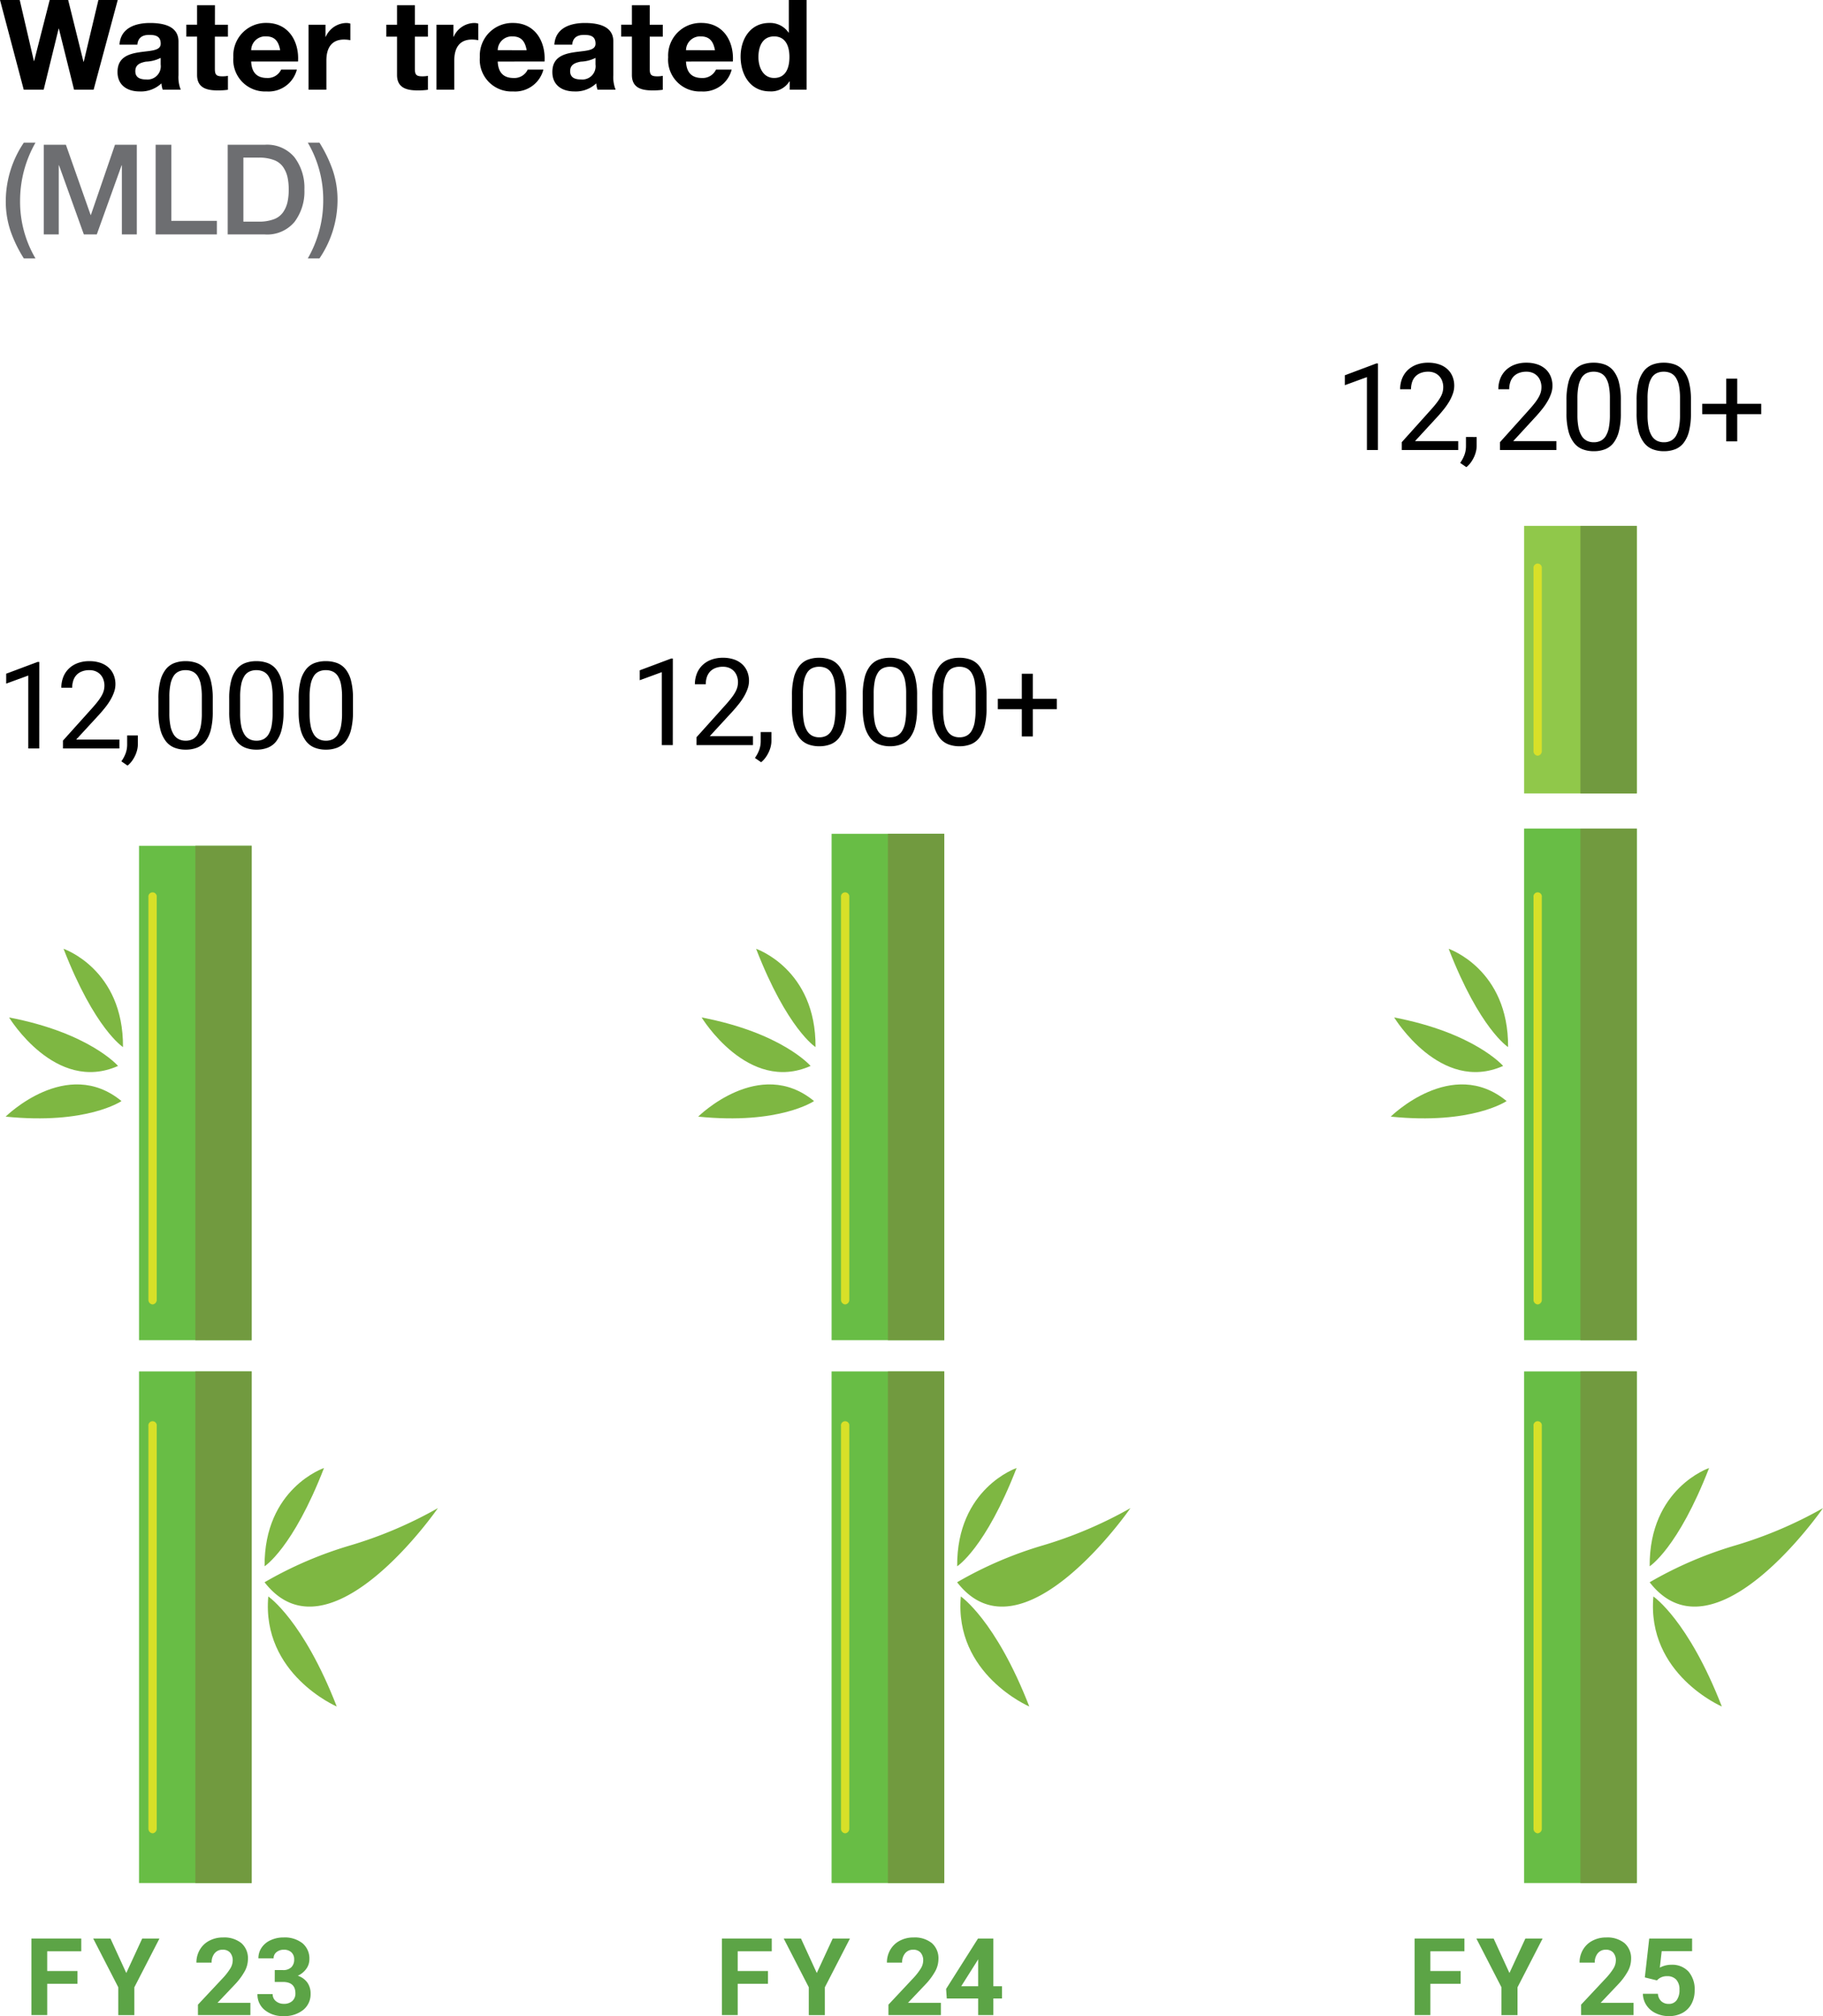 <svg xmlns="http://www.w3.org/2000/svg" width="203.32" height="224.804" viewBox="0 0 203.32 224.804">
  <g id="Group_153386" data-name="Group 153386" transform="translate(-2919.466 -2033.56)">
    <path id="Path_10984" data-name="Path 10984" d="M13.174-10H11.018L9.38-3.108H9.352L7.644-10H5.586L3.85-3.192H3.822L2.24-10H.042L2.688,0H4.914L6.58-6.8h.028L8.3,0h2.184Zm4.788,7.2a1.477,1.477,0,0,1-1.61,1.666c-.644,0-1.218-.182-1.218-.924S15.694-3,16.31-3.122a3.955,3.955,0,0,0,1.652-.42Zm-2.6-2.212c.07-.784.56-1.092,1.316-1.092.7,0,1.288.126,1.288.98,0,.812-1.134.77-2.352.952s-2.464.56-2.464,2.2C13.146-.49,14.238.2,15.61.2a3.319,3.319,0,0,0,2.436-.9,2.957,2.957,0,0,0,.14.7H20.2a3.708,3.708,0,0,1-.252-1.61V-5.376c0-1.736-1.736-2.058-3.178-2.058-1.624,0-3.29.56-3.4,2.422Zm8.652-4.4H22.022v2.17h-1.2v1.33h1.2v4.27C22.022-.2,23.086.084,24.3.084a7.624,7.624,0,0,0,1.162-.07V-1.54a3.057,3.057,0,0,1-.616.056c-.672,0-.84-.168-.84-.84V-5.908h1.456v-1.33H24.01Zm9.268,6.272c.14-2.226-1.05-4.3-3.514-4.3a3.63,3.63,0,0,0-3.7,3.822A3.535,3.535,0,0,0,29.764.2,3.256,3.256,0,0,0,33.152-2.24H31.4a1.637,1.637,0,0,1-1.568.938c-1.106,0-1.722-.574-1.778-1.834ZM28.056-4.4a1.567,1.567,0,0,1,1.652-1.54c.966,0,1.4.532,1.582,1.54Zm6.4,4.4h1.988V-3.262c0-1.274.5-2.324,1.96-2.324a3.628,3.628,0,0,1,.714.07V-7.364a1.482,1.482,0,0,0-.434-.07,2.559,2.559,0,0,0-2.31,1.54h-.028V-7.238h-1.89ZM46.312-9.408H44.324v2.17h-1.2v1.33h1.2v4.27C44.324-.2,45.388.084,46.606.084a7.624,7.624,0,0,0,1.162-.07V-1.54a3.057,3.057,0,0,1-.616.056c-.672,0-.84-.168-.84-.84V-5.908h1.456v-1.33H46.312ZM48.72,0h1.988V-3.262c0-1.274.5-2.324,1.96-2.324a3.628,3.628,0,0,1,.714.07V-7.364a1.482,1.482,0,0,0-.434-.07,2.559,2.559,0,0,0-2.31,1.54H50.61V-7.238H48.72ZM60.774-3.136c.14-2.226-1.05-4.3-3.514-4.3a3.63,3.63,0,0,0-3.7,3.822A3.535,3.535,0,0,0,57.26.2,3.256,3.256,0,0,0,60.648-2.24H58.9A1.637,1.637,0,0,1,57.33-1.3c-1.106,0-1.722-.574-1.778-1.834ZM55.552-4.4A1.567,1.567,0,0,1,57.2-5.936c.966,0,1.4.532,1.582,1.54ZM66.458-2.8a1.477,1.477,0,0,1-1.61,1.666c-.644,0-1.218-.182-1.218-.924S64.19-3,64.806-3.122a3.955,3.955,0,0,0,1.652-.42Zm-2.6-2.212c.07-.784.56-1.092,1.316-1.092.7,0,1.288.126,1.288.98,0,.812-1.134.77-2.352.952s-2.464.56-2.464,2.2C61.642-.49,62.734.2,64.106.2a3.319,3.319,0,0,0,2.436-.9,2.957,2.957,0,0,0,.14.7H68.7a3.708,3.708,0,0,1-.252-1.61V-5.376c0-1.736-1.736-2.058-3.178-2.058-1.624,0-3.29.56-3.4,2.422Zm8.652-4.4H70.518v2.17h-1.2v1.33h1.2v4.27C70.518-.2,71.582.084,72.8.084a7.624,7.624,0,0,0,1.162-.07V-1.54a3.057,3.057,0,0,1-.616.056c-.672,0-.84-.168-.84-.84V-5.908h1.456v-1.33H72.506Zm9.268,6.272c.14-2.226-1.05-4.3-3.514-4.3a3.63,3.63,0,0,0-3.7,3.822A3.535,3.535,0,0,0,78.26.2,3.256,3.256,0,0,0,81.648-2.24H79.9A1.637,1.637,0,0,1,78.33-1.3c-1.106,0-1.722-.574-1.778-1.834ZM76.552-4.4A1.567,1.567,0,0,1,78.2-5.936c.966,0,1.4.532,1.582,1.54ZM88.116,0h1.89V-10H88.018v3.64H87.99a2.49,2.49,0,0,0-2.142-1.078c-2.128,0-3.206,1.806-3.206,3.752,0,2,1.064,3.878,3.248,3.878a2.4,2.4,0,0,0,2.2-1.12h.028Zm-.028-3.64c0,1.19-.392,2.338-1.708,2.338-1.232,0-1.75-1.19-1.75-2.324,0-1.19.448-2.31,1.75-2.31S88.088-4.816,88.088-3.64Z" transform="translate(2919.424 2043.556)"/>
    <path id="Path_10985" data-name="Path 10985" d="M4,2.674H2.7A14.808,14.808,0,0,1,1.218-.378a10.364,10.364,0,0,1-.532-3.4A11.7,11.7,0,0,1,2.7-10.234H4A13.04,13.04,0,0,0,2.282-3.78,12.443,12.443,0,0,0,4,2.674ZM4.928,0V-10H7.392L10.15-2.17h.028L12.866-10H15.3V0H13.636V-7.714h-.028L10.836,0H9.394L6.622-7.714H6.594V0ZM17.4,0V-10h1.75v8.484h5.082V0Zm9.786-8.568v7.14H28.91a4.607,4.607,0,0,0,1.673-.266,2.156,2.156,0,0,0,1.029-.777,3.26,3.26,0,0,0,.49-1.113A6.3,6.3,0,0,0,32.242-5a6.3,6.3,0,0,0-.14-1.414,3.259,3.259,0,0,0-.49-1.113A2.156,2.156,0,0,0,30.583-8.3a4.607,4.607,0,0,0-1.673-.266ZM25.438,0V-10h4.144a3.963,3.963,0,0,1,3.3,1.393A5.622,5.622,0,0,1,33.992-5a5.622,5.622,0,0,1-1.106,3.605A3.963,3.963,0,0,1,29.582,0ZM34.37-10.234h1.3a15.073,15.073,0,0,1,1.484,3.073,10.381,10.381,0,0,1,.532,3.395,11.586,11.586,0,0,1-2.016,6.44h-1.3a12.912,12.912,0,0,0,1.722-6.44A12.517,12.517,0,0,0,34.37-10.234Z" transform="translate(2919.424 2059.701)" fill="#6d6e71"/>
    <path id="Path_10758" data-name="Path 10758" d="M5.643-.64H2.266V2.847H.508V-5.687H6.065v1.424h-3.8v2.2H5.643Z" transform="translate(2922.465 2255.399)" fill="#5ca446"/>
    <path id="Path_10759" data-name="Path 10759" d="M3.7-1.842,5.477-5.687H7.4L4.6-.248v3.1H2.81v-3.1l-2.8-5.44H1.936Z" transform="translate(2929.85 2255.399)" fill="#5ca446"/>
    <path id="Path_10760" data-name="Path 10760" d="M6.294,2.886H.443V1.726L3.2-1.217A6.811,6.811,0,0,0,4.046-2.3a1.742,1.742,0,0,0,.273-.879,1.3,1.3,0,0,0-.287-.894A1.037,1.037,0,0,0,3.21-4.4,1.118,1.118,0,0,0,2.3-4a1.567,1.567,0,0,0-.331,1.04H.273A2.8,2.8,0,0,1,.646-4.388,2.623,2.623,0,0,1,1.7-5.4,3.2,3.2,0,0,1,3.24-5.766a3.028,3.028,0,0,1,2.049.633,2.24,2.24,0,0,1,.73,1.788,2.87,2.87,0,0,1-.328,1.29A7.166,7.166,0,0,1,4.564-.525L2.624,1.521H6.294Z" transform="translate(2941.1 2255.36)" fill="#5ca446"/>
    <path id="Path_10761" data-name="Path 10761" d="M2.179-2.131h.9a1.272,1.272,0,0,0,.955-.322,1.181,1.181,0,0,0,.311-.856,1.045,1.045,0,0,0-.308-.8A1.193,1.193,0,0,0,3.193-4.4a1.25,1.25,0,0,0-.815.267.853.853,0,0,0-.328.695H.356a2.083,2.083,0,0,1,.361-1.2,2.4,2.4,0,0,1,1.008-.829,3.365,3.365,0,0,1,1.427-.3,3.191,3.191,0,0,1,2.122.648,2.21,2.21,0,0,1,.768,1.785,1.8,1.8,0,0,1-.358,1.079,2.323,2.323,0,0,1-.938.756,2.121,2.121,0,0,1,1.076.774A2.1,2.1,0,0,1,6.176.495a2.247,2.247,0,0,1-.829,1.823A3.335,3.335,0,0,1,3.152,3a3.162,3.162,0,0,1-2.09-.674A2.2,2.2,0,0,1,.25.548H1.944a.981.981,0,0,0,.361.785,1.328,1.328,0,0,0,.888.3,1.335,1.335,0,0,0,.947-.319A1.1,1.1,0,0,0,4.482.471q0-1.278-1.407-1.278h-.9Z" transform="translate(2947.931 2255.36)" fill="#5ca446"/>
    <path id="Path_10798" data-name="Path 10798" d="M5.643-.64H2.266V2.847H.508V-5.687H6.065v1.424h-3.8v2.2H5.643Z" transform="translate(2999.477 2255.399)" fill="#5ca446"/>
    <path id="Path_10799" data-name="Path 10799" d="M3.7-1.842,5.477-5.687H7.4L4.6-.248v3.1H2.81v-3.1l-2.8-5.44H1.936Z" transform="translate(3006.862 2255.399)" fill="#5ca446"/>
    <path id="Path_10800" data-name="Path 10800" d="M6.294,2.886H.443V1.726L3.2-1.217A6.811,6.811,0,0,0,4.046-2.3a1.742,1.742,0,0,0,.273-.879,1.3,1.3,0,0,0-.287-.894A1.037,1.037,0,0,0,3.21-4.4,1.118,1.118,0,0,0,2.3-4a1.567,1.567,0,0,0-.331,1.04H.273A2.8,2.8,0,0,1,.646-4.388,2.623,2.623,0,0,1,1.7-5.4,3.2,3.2,0,0,1,3.24-5.766a3.028,3.028,0,0,1,2.049.633,2.24,2.24,0,0,1,.73,1.788,2.87,2.87,0,0,1-.328,1.29A7.166,7.166,0,0,1,4.564-.525L2.624,1.521H6.294Z" transform="translate(3018.112 2255.36)" fill="#5ca446"/>
    <path id="Path_10801" data-name="Path 10801" d="M5.485-.365h.967V1H5.485V2.847H3.791V1H.291L.215-.066,3.773-5.687H5.485ZM1.9-.365H3.791V-3.378l-.111.193Z" transform="translate(3024.77 2255.399)" fill="#5ca446"/>
    <path id="Path_10845" data-name="Path 10845" d="M5.643-.64H2.266V2.847H.508V-5.687H6.065v1.424h-3.8v2.2H5.643Z" transform="translate(3076.729 2255.399)" fill="#5ca446"/>
    <path id="Path_10846" data-name="Path 10846" d="M3.7-1.842,5.477-5.687H7.4L4.6-.248v3.1H2.81v-3.1l-2.8-5.44H1.936Z" transform="translate(3084.115 2255.399)" fill="#5ca446"/>
    <path id="Path_10847" data-name="Path 10847" d="M6.294,2.886H.443V1.726L3.2-1.217A6.811,6.811,0,0,0,4.046-2.3a1.742,1.742,0,0,0,.273-.879,1.3,1.3,0,0,0-.287-.894A1.037,1.037,0,0,0,3.21-4.4,1.118,1.118,0,0,0,2.3-4a1.567,1.567,0,0,0-.331,1.04H.273A2.8,2.8,0,0,1,.646-4.388,2.623,2.623,0,0,1,1.7-5.4,3.2,3.2,0,0,1,3.24-5.766a3.028,3.028,0,0,1,2.049.633,2.24,2.24,0,0,1,.73,1.788,2.87,2.87,0,0,1-.328,1.29A7.166,7.166,0,0,1,4.564-.525L2.624,1.521H6.294Z" transform="translate(3095.363 2255.36)" fill="#5ca446"/>
    <path id="Path_10848" data-name="Path 10848" d="M.627-1.35l.492-4.338H5.9v1.413H2.509L2.3-2.44a2.686,2.686,0,0,1,1.284-.322,2.46,2.46,0,0,1,1.911.756A3.021,3.021,0,0,1,6.184.11a3.094,3.094,0,0,1-.349,1.48,2.462,2.462,0,0,1-1,1.014A3.12,3.12,0,0,1,3.3,2.965a3.313,3.313,0,0,1-1.436-.314A2.547,2.547,0,0,1,.818,1.769,2.4,2.4,0,0,1,.41.473H2.087a1.252,1.252,0,0,0,.372.829,1.18,1.18,0,0,0,.835.3,1.041,1.041,0,0,0,.885-.413A1.914,1.914,0,0,0,4.49.016,1.583,1.583,0,0,0,4.132-1.1a1.312,1.312,0,0,0-1.014-.387,1.466,1.466,0,0,0-.979.317l-.164.152Z" transform="translate(3102.287 2255.399)" fill="#5ca446"/>
    <path id="Path_10762" data-name="Path 10762" d="M4.433,3.219H3.207V-4.912l-2.46.9V-5.117l3.5-1.312h.191Z" transform="translate(2919.409 2113.796)"/>
    <path id="Path_10763" data-name="Path 10763" d="M6.885,3.247H.593V2.37l3.146-3.5q.435-.481.722-.851a5.21,5.21,0,0,0,.455-.676,2.41,2.41,0,0,0,.234-.574,2.261,2.261,0,0,0,.066-.544A1.972,1.972,0,0,0,5.1-4.439a1.59,1.59,0,0,0-.323-.544,1.516,1.516,0,0,0-.521-.366,1.767,1.767,0,0,0-.712-.135,2.257,2.257,0,0,0-.847.145,1.626,1.626,0,0,0-.6.4,1.666,1.666,0,0,0-.356.617,2.523,2.523,0,0,0-.119.795H.409a3.265,3.265,0,0,1,.2-1.147,2.641,2.641,0,0,1,.6-.943,2.824,2.824,0,0,1,.983-.636,3.649,3.649,0,0,1,1.358-.234A3.733,3.733,0,0,1,4.764-6.3a2.571,2.571,0,0,1,.91.524,2.267,2.267,0,0,1,.57.814,2.7,2.7,0,0,1,.2,1.049,2.641,2.641,0,0,1-.145.851,4.828,4.828,0,0,1-.389.854,6.987,6.987,0,0,1-.574.844q-.33.419-.692.821l-2.578,2.8H6.885Z" transform="translate(2925.897 2113.768)"/>
    <path id="Path_10764" data-name="Path 10764" d="M1.967.014a2.713,2.713,0,0,1-.076.62,3.26,3.26,0,0,1-.224.64,3.7,3.7,0,0,1-.359.607,2.708,2.708,0,0,1-.488.514L.127,1.919a3.794,3.794,0,0,0,.478-.894A2.86,2.86,0,0,0,.774.033v-1H1.967Z" transform="translate(2932.874 2116.533)"/>
    <path id="Path_10765" data-name="Path 10765" d="M6.566-.848A7.993,7.993,0,0,1,6.355,1.14a3.53,3.53,0,0,1-.6,1.306,2.228,2.228,0,0,1-.95.716,3.43,3.43,0,0,1-1.256.218,3.437,3.437,0,0,1-1.253-.218,2.247,2.247,0,0,1-.956-.716A3.571,3.571,0,0,1,.723,1.14,7.761,7.761,0,0,1,.505-.848V-2.312A7.756,7.756,0,0,1,.72-4.29a3.434,3.434,0,0,1,.61-1.286,2.229,2.229,0,0,1,.953-.7,3.507,3.507,0,0,1,1.25-.211,3.554,3.554,0,0,1,1.26.211,2.226,2.226,0,0,1,.956.7A3.4,3.4,0,0,1,6.355-4.29a7.872,7.872,0,0,1,.211,1.978ZM5.346-2.516A7.033,7.033,0,0,0,5.23-3.895a2.638,2.638,0,0,0-.346-.92,1.374,1.374,0,0,0-.57-.511,1.831,1.831,0,0,0-.781-.158,1.814,1.814,0,0,0-.775.158,1.353,1.353,0,0,0-.567.511,2.728,2.728,0,0,0-.346.92,6.843,6.843,0,0,0-.119,1.378v1.86A6.955,6.955,0,0,0,1.844.725a2.829,2.829,0,0,0,.353.946,1.462,1.462,0,0,0,.574.541,1.7,1.7,0,0,0,.775.171,1.706,1.706,0,0,0,.785-.171,1.425,1.425,0,0,0,.564-.541,2.832,2.832,0,0,0,.34-.946A7.352,7.352,0,0,0,5.346-.657ZM14.46-.848a7.993,7.993,0,0,1-.211,1.988,3.53,3.53,0,0,1-.6,1.306,2.228,2.228,0,0,1-.95.716,3.43,3.43,0,0,1-1.256.218,3.437,3.437,0,0,1-1.253-.218,2.247,2.247,0,0,1-.956-.716A3.571,3.571,0,0,1,8.617,1.14,7.761,7.761,0,0,1,8.4-.848V-2.312A7.756,7.756,0,0,1,8.614-4.29a3.434,3.434,0,0,1,.61-1.286,2.229,2.229,0,0,1,.953-.7,3.507,3.507,0,0,1,1.25-.211,3.554,3.554,0,0,1,1.26.211,2.226,2.226,0,0,1,.956.7,3.4,3.4,0,0,1,.607,1.286,7.872,7.872,0,0,1,.211,1.978ZM13.24-2.516a7.033,7.033,0,0,0-.115-1.378,2.638,2.638,0,0,0-.346-.92,1.374,1.374,0,0,0-.57-.511,1.831,1.831,0,0,0-.781-.158,1.814,1.814,0,0,0-.775.158,1.353,1.353,0,0,0-.567.511,2.728,2.728,0,0,0-.346.92A6.843,6.843,0,0,0,9.62-2.516v1.86A6.955,6.955,0,0,0,9.738.725a2.829,2.829,0,0,0,.353.946,1.462,1.462,0,0,0,.574.541,1.7,1.7,0,0,0,.775.171,1.706,1.706,0,0,0,.785-.171,1.425,1.425,0,0,0,.564-.541,2.832,2.832,0,0,0,.34-.946A7.353,7.353,0,0,0,13.24-.657Z" transform="translate(2936.629 2113.768)"/>
    <path id="Path_10766" data-name="Path 10766" d="M6.566-.848A7.993,7.993,0,0,1,6.355,1.14a3.53,3.53,0,0,1-.6,1.306,2.228,2.228,0,0,1-.95.716,3.43,3.43,0,0,1-1.256.218,3.437,3.437,0,0,1-1.253-.218,2.247,2.247,0,0,1-.956-.716A3.571,3.571,0,0,1,.723,1.14,7.761,7.761,0,0,1,.505-.848V-2.312A7.756,7.756,0,0,1,.72-4.29a3.434,3.434,0,0,1,.61-1.286,2.229,2.229,0,0,1,.953-.7,3.507,3.507,0,0,1,1.25-.211,3.554,3.554,0,0,1,1.26.211,2.226,2.226,0,0,1,.956.7A3.4,3.4,0,0,1,6.355-4.29a7.872,7.872,0,0,1,.211,1.978ZM5.346-2.516A7.033,7.033,0,0,0,5.23-3.895a2.638,2.638,0,0,0-.346-.92,1.374,1.374,0,0,0-.57-.511,1.831,1.831,0,0,0-.781-.158,1.814,1.814,0,0,0-.775.158,1.353,1.353,0,0,0-.567.511,2.728,2.728,0,0,0-.346.92,6.843,6.843,0,0,0-.119,1.378v1.86A6.955,6.955,0,0,0,1.844.725a2.829,2.829,0,0,0,.353.946,1.462,1.462,0,0,0,.574.541,1.7,1.7,0,0,0,.775.171,1.706,1.706,0,0,0,.785-.171,1.425,1.425,0,0,0,.564-.541,2.832,2.832,0,0,0,.34-.946A7.352,7.352,0,0,0,5.346-.657Z" transform="translate(2952.268 2113.768)"/>
    <path id="Path_10802" data-name="Path 10802" d="M4.433,3.219H3.207V-4.912l-2.46.9V-5.117l3.5-1.312h.191Z" transform="translate(2990.069 2113.418)"/>
    <path id="Path_10803" data-name="Path 10803" d="M6.885,3.247H.593V2.37l3.146-3.5q.435-.481.722-.851a5.21,5.21,0,0,0,.455-.676,2.41,2.41,0,0,0,.234-.574,2.261,2.261,0,0,0,.066-.544A1.972,1.972,0,0,0,5.1-4.439a1.59,1.59,0,0,0-.323-.544,1.516,1.516,0,0,0-.521-.366,1.767,1.767,0,0,0-.712-.135,2.257,2.257,0,0,0-.847.145,1.626,1.626,0,0,0-.6.4,1.666,1.666,0,0,0-.356.617,2.523,2.523,0,0,0-.119.795H.409a3.265,3.265,0,0,1,.2-1.147,2.641,2.641,0,0,1,.6-.943,2.824,2.824,0,0,1,.983-.636,3.649,3.649,0,0,1,1.358-.234A3.733,3.733,0,0,1,4.764-6.3a2.571,2.571,0,0,1,.91.524,2.267,2.267,0,0,1,.57.814,2.7,2.7,0,0,1,.2,1.049,2.641,2.641,0,0,1-.145.851,4.828,4.828,0,0,1-.389.854,6.987,6.987,0,0,1-.574.844q-.33.419-.692.821l-2.578,2.8H6.885Z" transform="translate(2996.558 2113.39)"/>
    <path id="Path_10804" data-name="Path 10804" d="M1.967.014a2.713,2.713,0,0,1-.076.62,3.26,3.26,0,0,1-.224.64,3.7,3.7,0,0,1-.359.607,2.708,2.708,0,0,1-.488.514L.127,1.919a3.794,3.794,0,0,0,.478-.894A2.86,2.86,0,0,0,.774.033v-1H1.967Z" transform="translate(3003.535 2116.155)"/>
    <path id="Path_10805" data-name="Path 10805" d="M6.566-.848A7.993,7.993,0,0,1,6.355,1.14a3.53,3.53,0,0,1-.6,1.306,2.228,2.228,0,0,1-.95.716,3.43,3.43,0,0,1-1.256.218,3.437,3.437,0,0,1-1.253-.218,2.247,2.247,0,0,1-.956-.716A3.571,3.571,0,0,1,.723,1.14,7.761,7.761,0,0,1,.505-.848V-2.312A7.756,7.756,0,0,1,.72-4.29a3.434,3.434,0,0,1,.61-1.286,2.229,2.229,0,0,1,.953-.7,3.507,3.507,0,0,1,1.25-.211,3.554,3.554,0,0,1,1.26.211,2.226,2.226,0,0,1,.956.7A3.4,3.4,0,0,1,6.355-4.29a7.872,7.872,0,0,1,.211,1.978ZM5.346-2.516A7.033,7.033,0,0,0,5.23-3.895a2.638,2.638,0,0,0-.346-.92,1.374,1.374,0,0,0-.57-.511,1.831,1.831,0,0,0-.781-.158,1.814,1.814,0,0,0-.775.158,1.353,1.353,0,0,0-.567.511,2.728,2.728,0,0,0-.346.92,6.843,6.843,0,0,0-.119,1.378v1.86A6.955,6.955,0,0,0,1.844.725a2.829,2.829,0,0,0,.353.946,1.462,1.462,0,0,0,.574.541,1.7,1.7,0,0,0,.775.171,1.706,1.706,0,0,0,.785-.171,1.425,1.425,0,0,0,.564-.541,2.832,2.832,0,0,0,.34-.946A7.352,7.352,0,0,0,5.346-.657ZM14.46-.848a7.993,7.993,0,0,1-.211,1.988,3.53,3.53,0,0,1-.6,1.306,2.228,2.228,0,0,1-.95.716,3.43,3.43,0,0,1-1.256.218,3.437,3.437,0,0,1-1.253-.218,2.247,2.247,0,0,1-.956-.716A3.571,3.571,0,0,1,8.617,1.14,7.761,7.761,0,0,1,8.4-.848V-2.312A7.756,7.756,0,0,1,8.614-4.29a3.434,3.434,0,0,1,.61-1.286,2.229,2.229,0,0,1,.953-.7,3.507,3.507,0,0,1,1.25-.211,3.554,3.554,0,0,1,1.26.211,2.226,2.226,0,0,1,.956.7,3.4,3.4,0,0,1,.607,1.286,7.872,7.872,0,0,1,.211,1.978ZM13.24-2.516a7.033,7.033,0,0,0-.115-1.378,2.638,2.638,0,0,0-.346-.92,1.374,1.374,0,0,0-.57-.511,1.831,1.831,0,0,0-.781-.158,1.814,1.814,0,0,0-.775.158,1.353,1.353,0,0,0-.567.511,2.728,2.728,0,0,0-.346.92A6.843,6.843,0,0,0,9.62-2.516v1.86A6.955,6.955,0,0,0,9.738.725a2.829,2.829,0,0,0,.353.946,1.462,1.462,0,0,0,.574.541,1.7,1.7,0,0,0,.775.171,1.706,1.706,0,0,0,.785-.171,1.425,1.425,0,0,0,.564-.541,2.832,2.832,0,0,0,.34-.946A7.353,7.353,0,0,0,13.24-.657Z" transform="translate(3007.29 2113.39)"/>
    <path id="Path_10806" data-name="Path 10806" d="M6.566-.848A7.993,7.993,0,0,1,6.355,1.14a3.53,3.53,0,0,1-.6,1.306,2.228,2.228,0,0,1-.95.716,3.43,3.43,0,0,1-1.256.218,3.437,3.437,0,0,1-1.253-.218,2.247,2.247,0,0,1-.956-.716A3.571,3.571,0,0,1,.723,1.14,7.761,7.761,0,0,1,.505-.848V-2.312A7.756,7.756,0,0,1,.72-4.29a3.434,3.434,0,0,1,.61-1.286,2.229,2.229,0,0,1,.953-.7,3.507,3.507,0,0,1,1.25-.211,3.554,3.554,0,0,1,1.26.211,2.226,2.226,0,0,1,.956.7A3.4,3.4,0,0,1,6.355-4.29a7.872,7.872,0,0,1,.211,1.978ZM5.346-2.516A7.033,7.033,0,0,0,5.23-3.895a2.638,2.638,0,0,0-.346-.92,1.374,1.374,0,0,0-.57-.511,1.831,1.831,0,0,0-.781-.158,1.814,1.814,0,0,0-.775.158,1.353,1.353,0,0,0-.567.511,2.728,2.728,0,0,0-.346.92,6.843,6.843,0,0,0-.119,1.378v1.86A6.955,6.955,0,0,0,1.844.725a2.829,2.829,0,0,0,.353.946,1.462,1.462,0,0,0,.574.541,1.7,1.7,0,0,0,.775.171,1.706,1.706,0,0,0,.785-.171,1.425,1.425,0,0,0,.564-.541,2.832,2.832,0,0,0,.34-.946A7.352,7.352,0,0,0,5.346-.657Z" transform="translate(3022.929 2113.39)"/>
    <path id="Path_10807" data-name="Path 10807" d="M4.247-2.5H6.924v1.154H4.247V1.69H3.02V-1.343H.343V-2.5H3.02V-5.3H4.247Z" transform="translate(3030.411 2113.984)"/>
    <path id="Path_10849" data-name="Path 10849" d="M4.433,3.219H3.207V-4.912l-2.46.9V-5.117l3.5-1.312h.191Z" transform="translate(3068.712 2080.519)"/>
    <path id="Path_10850" data-name="Path 10850" d="M6.885,3.247H.593V2.37l3.146-3.5q.435-.481.722-.851a5.21,5.21,0,0,0,.455-.676,2.41,2.41,0,0,0,.234-.574,2.261,2.261,0,0,0,.066-.544A1.972,1.972,0,0,0,5.1-4.439a1.59,1.59,0,0,0-.323-.544,1.516,1.516,0,0,0-.521-.366,1.767,1.767,0,0,0-.712-.135,2.257,2.257,0,0,0-.847.145,1.626,1.626,0,0,0-.6.4,1.666,1.666,0,0,0-.356.617,2.523,2.523,0,0,0-.119.795H.409a3.265,3.265,0,0,1,.2-1.147,2.641,2.641,0,0,1,.6-.943,2.824,2.824,0,0,1,.983-.636,3.649,3.649,0,0,1,1.358-.234A3.733,3.733,0,0,1,4.764-6.3a2.571,2.571,0,0,1,.91.524,2.267,2.267,0,0,1,.57.814,2.7,2.7,0,0,1,.2,1.049,2.641,2.641,0,0,1-.145.851,4.828,4.828,0,0,1-.389.854,6.987,6.987,0,0,1-.574.844q-.33.419-.692.821l-2.578,2.8H6.885Z" transform="translate(3075.215 2080.491)"/>
    <path id="Path_10851" data-name="Path 10851" d="M1.967.014a2.713,2.713,0,0,1-.076.62,3.26,3.26,0,0,1-.224.64,3.7,3.7,0,0,1-.359.607,2.708,2.708,0,0,1-.488.514L.127,1.919a3.794,3.794,0,0,0,.478-.894A2.86,2.86,0,0,0,.774.033v-1H1.967Z" transform="translate(3082.192 2083.256)"/>
    <path id="Path_10852" data-name="Path 10852" d="M6.885,3.247H.593V2.37l3.146-3.5q.435-.481.722-.851a5.21,5.21,0,0,0,.455-.676,2.41,2.41,0,0,0,.234-.574,2.261,2.261,0,0,0,.066-.544A1.972,1.972,0,0,0,5.1-4.439a1.59,1.59,0,0,0-.323-.544,1.516,1.516,0,0,0-.521-.366,1.767,1.767,0,0,0-.712-.135,2.257,2.257,0,0,0-.847.145,1.626,1.626,0,0,0-.6.4,1.666,1.666,0,0,0-.356.617,2.523,2.523,0,0,0-.119.795H.409a3.265,3.265,0,0,1,.2-1.147,2.641,2.641,0,0,1,.6-.943,2.824,2.824,0,0,1,.983-.636,3.649,3.649,0,0,1,1.358-.234A3.733,3.733,0,0,1,4.764-6.3a2.571,2.571,0,0,1,.91.524,2.267,2.267,0,0,1,.57.814,2.7,2.7,0,0,1,.2,1.049,2.641,2.641,0,0,1-.145.851,4.828,4.828,0,0,1-.389.854,6.987,6.987,0,0,1-.574.844q-.33.419-.692.821l-2.578,2.8H6.885Z" transform="translate(3086.168 2080.491)"/>
    <path id="Path_10853" data-name="Path 10853" d="M6.566-.848A7.993,7.993,0,0,1,6.355,1.14a3.53,3.53,0,0,1-.6,1.306,2.228,2.228,0,0,1-.95.716,3.43,3.43,0,0,1-1.256.218,3.437,3.437,0,0,1-1.253-.218,2.247,2.247,0,0,1-.956-.716A3.571,3.571,0,0,1,.723,1.14,7.761,7.761,0,0,1,.505-.848V-2.312A7.756,7.756,0,0,1,.72-4.29a3.434,3.434,0,0,1,.61-1.286,2.229,2.229,0,0,1,.953-.7,3.507,3.507,0,0,1,1.25-.211,3.554,3.554,0,0,1,1.26.211,2.226,2.226,0,0,1,.956.7A3.4,3.4,0,0,1,6.355-4.29a7.872,7.872,0,0,1,.211,1.978ZM5.346-2.516A7.033,7.033,0,0,0,5.23-3.895a2.638,2.638,0,0,0-.346-.92,1.374,1.374,0,0,0-.57-.511,1.831,1.831,0,0,0-.781-.158,1.814,1.814,0,0,0-.775.158,1.353,1.353,0,0,0-.567.511,2.728,2.728,0,0,0-.346.92,6.843,6.843,0,0,0-.119,1.378v1.86A6.955,6.955,0,0,0,1.844.725a2.829,2.829,0,0,0,.353.946,1.462,1.462,0,0,0,.574.541,1.7,1.7,0,0,0,.775.171,1.706,1.706,0,0,0,.785-.171,1.425,1.425,0,0,0,.564-.541,2.832,2.832,0,0,0,.34-.946A7.352,7.352,0,0,0,5.346-.657Z" transform="translate(3093.672 2080.491)"/>
    <path id="Path_10854" data-name="Path 10854" d="M6.566-.848A7.993,7.993,0,0,1,6.355,1.14a3.53,3.53,0,0,1-.6,1.306,2.228,2.228,0,0,1-.95.716,3.43,3.43,0,0,1-1.256.218,3.437,3.437,0,0,1-1.253-.218,2.247,2.247,0,0,1-.956-.716A3.571,3.571,0,0,1,.723,1.14,7.761,7.761,0,0,1,.505-.848V-2.312A7.756,7.756,0,0,1,.72-4.29a3.434,3.434,0,0,1,.61-1.286,2.229,2.229,0,0,1,.953-.7,3.507,3.507,0,0,1,1.25-.211,3.554,3.554,0,0,1,1.26.211,2.226,2.226,0,0,1,.956.7A3.4,3.4,0,0,1,6.355-4.29a7.872,7.872,0,0,1,.211,1.978ZM5.346-2.516A7.033,7.033,0,0,0,5.23-3.895a2.638,2.638,0,0,0-.346-.92,1.374,1.374,0,0,0-.57-.511,1.831,1.831,0,0,0-.781-.158,1.814,1.814,0,0,0-.775.158,1.353,1.353,0,0,0-.567.511,2.728,2.728,0,0,0-.346.92,6.843,6.843,0,0,0-.119,1.378v1.86A6.955,6.955,0,0,0,1.844.725a2.829,2.829,0,0,0,.353.946,1.462,1.462,0,0,0,.574.541,1.7,1.7,0,0,0,.775.171,1.706,1.706,0,0,0,.785-.171,1.425,1.425,0,0,0,.564-.541,2.832,2.832,0,0,0,.34-.946A7.352,7.352,0,0,0,5.346-.657Z" transform="translate(3101.492 2080.491)"/>
    <path id="Path_10855" data-name="Path 10855" d="M4.247-2.5H6.924v1.154H4.247V1.69H3.02V-1.343H.343V-2.5H3.02V-5.3H4.247Z" transform="translate(3108.974 2081.084)"/>
    <path id="Path_10767" data-name="Path 10767" d="M0,0H12.563V55.125H0Z" transform="translate(2934.972 2127.871)" fill="#68bd45"/>
    <path id="Path_10768" data-name="Path 10768" d="M0,0H12.563V57.046H0Z" transform="translate(2934.972 2186.48)" fill="#68bd45"/>
    <path id="Path_10769" data-name="Path 10769" d="M0,0H6.282V55.125H0Z" transform="translate(2941.253 2127.871)" fill="#719a3f"/>
    <path id="Path_10770" data-name="Path 10770" d="M0,0H6.282V57.046H0Z" transform="translate(2941.253 2186.48)" fill="#719a3f"/>
    <path id="Path_10771" data-name="Path 10771" d="M20.794,122.039a43.435,43.435,0,0,1,9.55-4.107,46.754,46.754,0,0,0,9.783-4.161S28,131.334,20.794,122.039" transform="translate(2928.179 2087.949)" fill="#7eb742"/>
    <path id="Path_10772" data-name="Path 10772" d="M1.55,85.88s6.816-6.76,12.922-1.736c0,0-3.863,2.658-12.922,1.736" transform="translate(2918.545 2072.188)" fill="#7eb742"/>
    <path id="Path_10773" data-name="Path 10773" d="M1.806,77.312s5.168,8.515,12.152,5.407c0,0-3.178-3.689-12.152-5.407" transform="translate(2918.673 2069.697)" fill="#7eb742"/>
    <path id="Path_10774" data-name="Path 10774" d="M5.855,72.212s6.688,2.263,6.628,10.956c0,0-3.148-1.988-6.628-10.956" transform="translate(2920.7 2067.144)" fill="#7eb742"/>
    <path id="Path_10775" data-name="Path 10775" d="M28.722,132.605s-8.4-3.606-7.635-12.269c0,0,3.882,2.619,7.635,12.269" transform="translate(2928.301 2091.236)" fill="#7eb742"/>
    <path id="Path_10776" data-name="Path 10776" d="M27.423,110.791s-6.688,2.261-6.628,10.956c0,0,3.148-1.988,6.628-10.956" transform="translate(2928.179 2086.458)" fill="#7eb742"/>
    <path id="Path_10777" data-name="Path 10777" d="M12.625,113.967h0a.506.506,0,0,1-.462-.537V68.552a.467.467,0,1,1,.924,0V113.43a.506.506,0,0,1-.462.537" transform="translate(2923.858 2065.043)" fill="#d8e028"/>
    <path id="Path_10778" data-name="Path 10778" d="M12.625,153.264h0a.506.506,0,0,1-.462-.537V107.849a.467.467,0,1,1,.924,0v44.878a.506.506,0,0,1-.462.537" transform="translate(2923.858 2084.716)" fill="#d8e028"/>
    <path id="Path_10779" data-name="Path 10779" d="M0,0H48.21V116.79H0Z" transform="translate(2920.095 2127.871)" fill="none"/>
    <path id="Path_10856" data-name="Path 10856" d="M0,0H12.563V29.829H0Z" transform="translate(3089.454 2092.202)" fill="#90c84a"/>
    <path id="Path_10857" data-name="Path 10857" d="M0,0H12.563V57.046H0Z" transform="translate(3089.452 2125.952)" fill="#68bd45"/>
    <path id="Path_10858" data-name="Path 10858" d="M0,0H12.563V57.046H0Z" transform="translate(3089.452 2186.48)" fill="#68bd45"/>
    <path id="Path_10859" data-name="Path 10859" d="M0,0H6.282V29.829H0Z" transform="translate(3095.733 2092.202)" fill="#719a3f"/>
    <path id="Path_10860" data-name="Path 10860" d="M0,0H6.282V57.046H0Z" transform="translate(3095.733 2125.952)" fill="#719a3f"/>
    <path id="Path_10861" data-name="Path 10861" d="M0,0H6.282V57.046H0Z" transform="translate(3095.733 2186.48)" fill="#719a3f"/>
    <path id="Path_10862" data-name="Path 10862" d="M123.738,122.039a43.435,43.435,0,0,1,9.55-4.107,46.754,46.754,0,0,0,9.783-4.161s-12.127,17.563-19.333,8.268" transform="translate(2979.715 2087.949)" fill="#7eb742"/>
    <path id="Path_10863" data-name="Path 10863" d="M104.494,85.88s6.816-6.76,12.922-1.736c0,0-3.863,2.658-12.922,1.736" transform="translate(2970.081 2072.188)" fill="#7eb742"/>
    <path id="Path_10864" data-name="Path 10864" d="M104.75,77.312s5.168,8.515,12.152,5.407c0,0-3.178-3.689-12.152-5.407" transform="translate(2970.209 2069.697)" fill="#7eb742"/>
    <path id="Path_10865" data-name="Path 10865" d="M108.8,72.212s6.688,2.263,6.628,10.956c0,0-3.148-1.988-6.628-10.956" transform="translate(2972.236 2067.144)" fill="#7eb742"/>
    <path id="Path_10866" data-name="Path 10866" d="M131.666,132.605s-8.4-3.606-7.635-12.269c0,0,3.882,2.619,7.635,12.269" transform="translate(2979.837 2091.236)" fill="#7eb742"/>
    <path id="Path_10867" data-name="Path 10867" d="M130.367,110.791s-6.688,2.261-6.628,10.956c0,0,3.148-1.988,6.628-10.956" transform="translate(2979.715 2086.458)" fill="#7eb742"/>
    <path id="Path_10868" data-name="Path 10868" d="M115.569,65.009h0a.506.506,0,0,1-.462-.537V44.131a.468.468,0,1,1,.924,0V64.472a.506.506,0,0,1-.462.537" transform="translate(2975.394 2052.816)" fill="#d8e028"/>
    <path id="Path_10869" data-name="Path 10869" d="M115.569,113.967h0a.506.506,0,0,1-.462-.537V68.552a.467.467,0,1,1,.924,0V113.43a.506.506,0,0,1-.462.537" transform="translate(2975.394 2065.043)" fill="#d8e028"/>
    <path id="Path_10870" data-name="Path 10870" d="M115.569,153.264h0a.506.506,0,0,1-.462-.537V107.849a.467.467,0,1,1,.924,0v44.878a.506.506,0,0,1-.462.537" transform="translate(2975.394 2084.716)" fill="#d8e028"/>
    <path id="Path_10871" data-name="Path 10871" d="M0,0H48.209V152.459H0Z" transform="translate(3074.577 2092.204)" fill="none"/>
    <path id="Path_10808" data-name="Path 10808" d="M0,0H12.563V56.462H0Z" transform="translate(3012.214 2126.533)" fill="#68bd45"/>
    <path id="Path_10809" data-name="Path 10809" d="M0,0H12.563V57.046H0Z" transform="translate(3012.212 2186.48)" fill="#68bd45"/>
    <path id="Path_10810" data-name="Path 10810" d="M0,0H6.282V56.462H0Z" transform="translate(3018.495 2126.533)" fill="#719a3f"/>
    <path id="Path_10811" data-name="Path 10811" d="M0,0H6.282V57.046H0Z" transform="translate(3018.494 2186.48)" fill="#719a3f"/>
    <path id="Path_10812" data-name="Path 10812" d="M72.266,122.039a43.435,43.435,0,0,1,9.55-4.107,46.754,46.754,0,0,0,9.783-4.161s-12.127,17.563-19.333,8.268" transform="translate(2953.947 2087.949)" fill="#7eb742"/>
    <path id="Path_10813" data-name="Path 10813" d="M53.022,85.88s6.816-6.76,12.922-1.736c0,0-3.863,2.658-12.922,1.736" transform="translate(2944.313 2072.188)" fill="#7eb742"/>
    <path id="Path_10814" data-name="Path 10814" d="M53.278,77.312s5.168,8.515,12.152,5.407c0,0-3.178-3.689-12.152-5.407" transform="translate(2944.441 2069.697)" fill="#7eb742"/>
    <path id="Path_10815" data-name="Path 10815" d="M57.327,72.212s6.688,2.263,6.628,10.956c0,0-3.148-1.988-6.628-10.956" transform="translate(2946.468 2067.144)" fill="#7eb742"/>
    <path id="Path_10816" data-name="Path 10816" d="M80.194,132.605s-8.4-3.606-7.635-12.269c0,0,3.882,2.619,7.635,12.269" transform="translate(2954.069 2091.236)" fill="#7eb742"/>
    <path id="Path_10817" data-name="Path 10817" d="M78.9,110.791s-6.688,2.261-6.628,10.956c0,0,3.148-1.988,6.628-10.956" transform="translate(2953.947 2086.458)" fill="#7eb742"/>
    <path id="Path_10818" data-name="Path 10818" d="M64.1,113.967h0a.506.506,0,0,1-.462-.537V68.552a.467.467,0,1,1,.924,0V113.43a.506.506,0,0,1-.462.537" transform="translate(2949.626 2065.043)" fill="#d8e028"/>
    <path id="Path_10819" data-name="Path 10819" d="M64.1,153.264h0a.506.506,0,0,1-.462-.537V107.849a.467.467,0,1,1,.924,0v44.878a.506.506,0,0,1-.462.537" transform="translate(2949.626 2084.716)" fill="#d8e028"/>
    <path id="Path_10820" data-name="Path 10820" d="M0,0H48.21V118.127H0Z" transform="translate(2997.333 2126.535)" fill="none"/>
  </g>
</svg>
